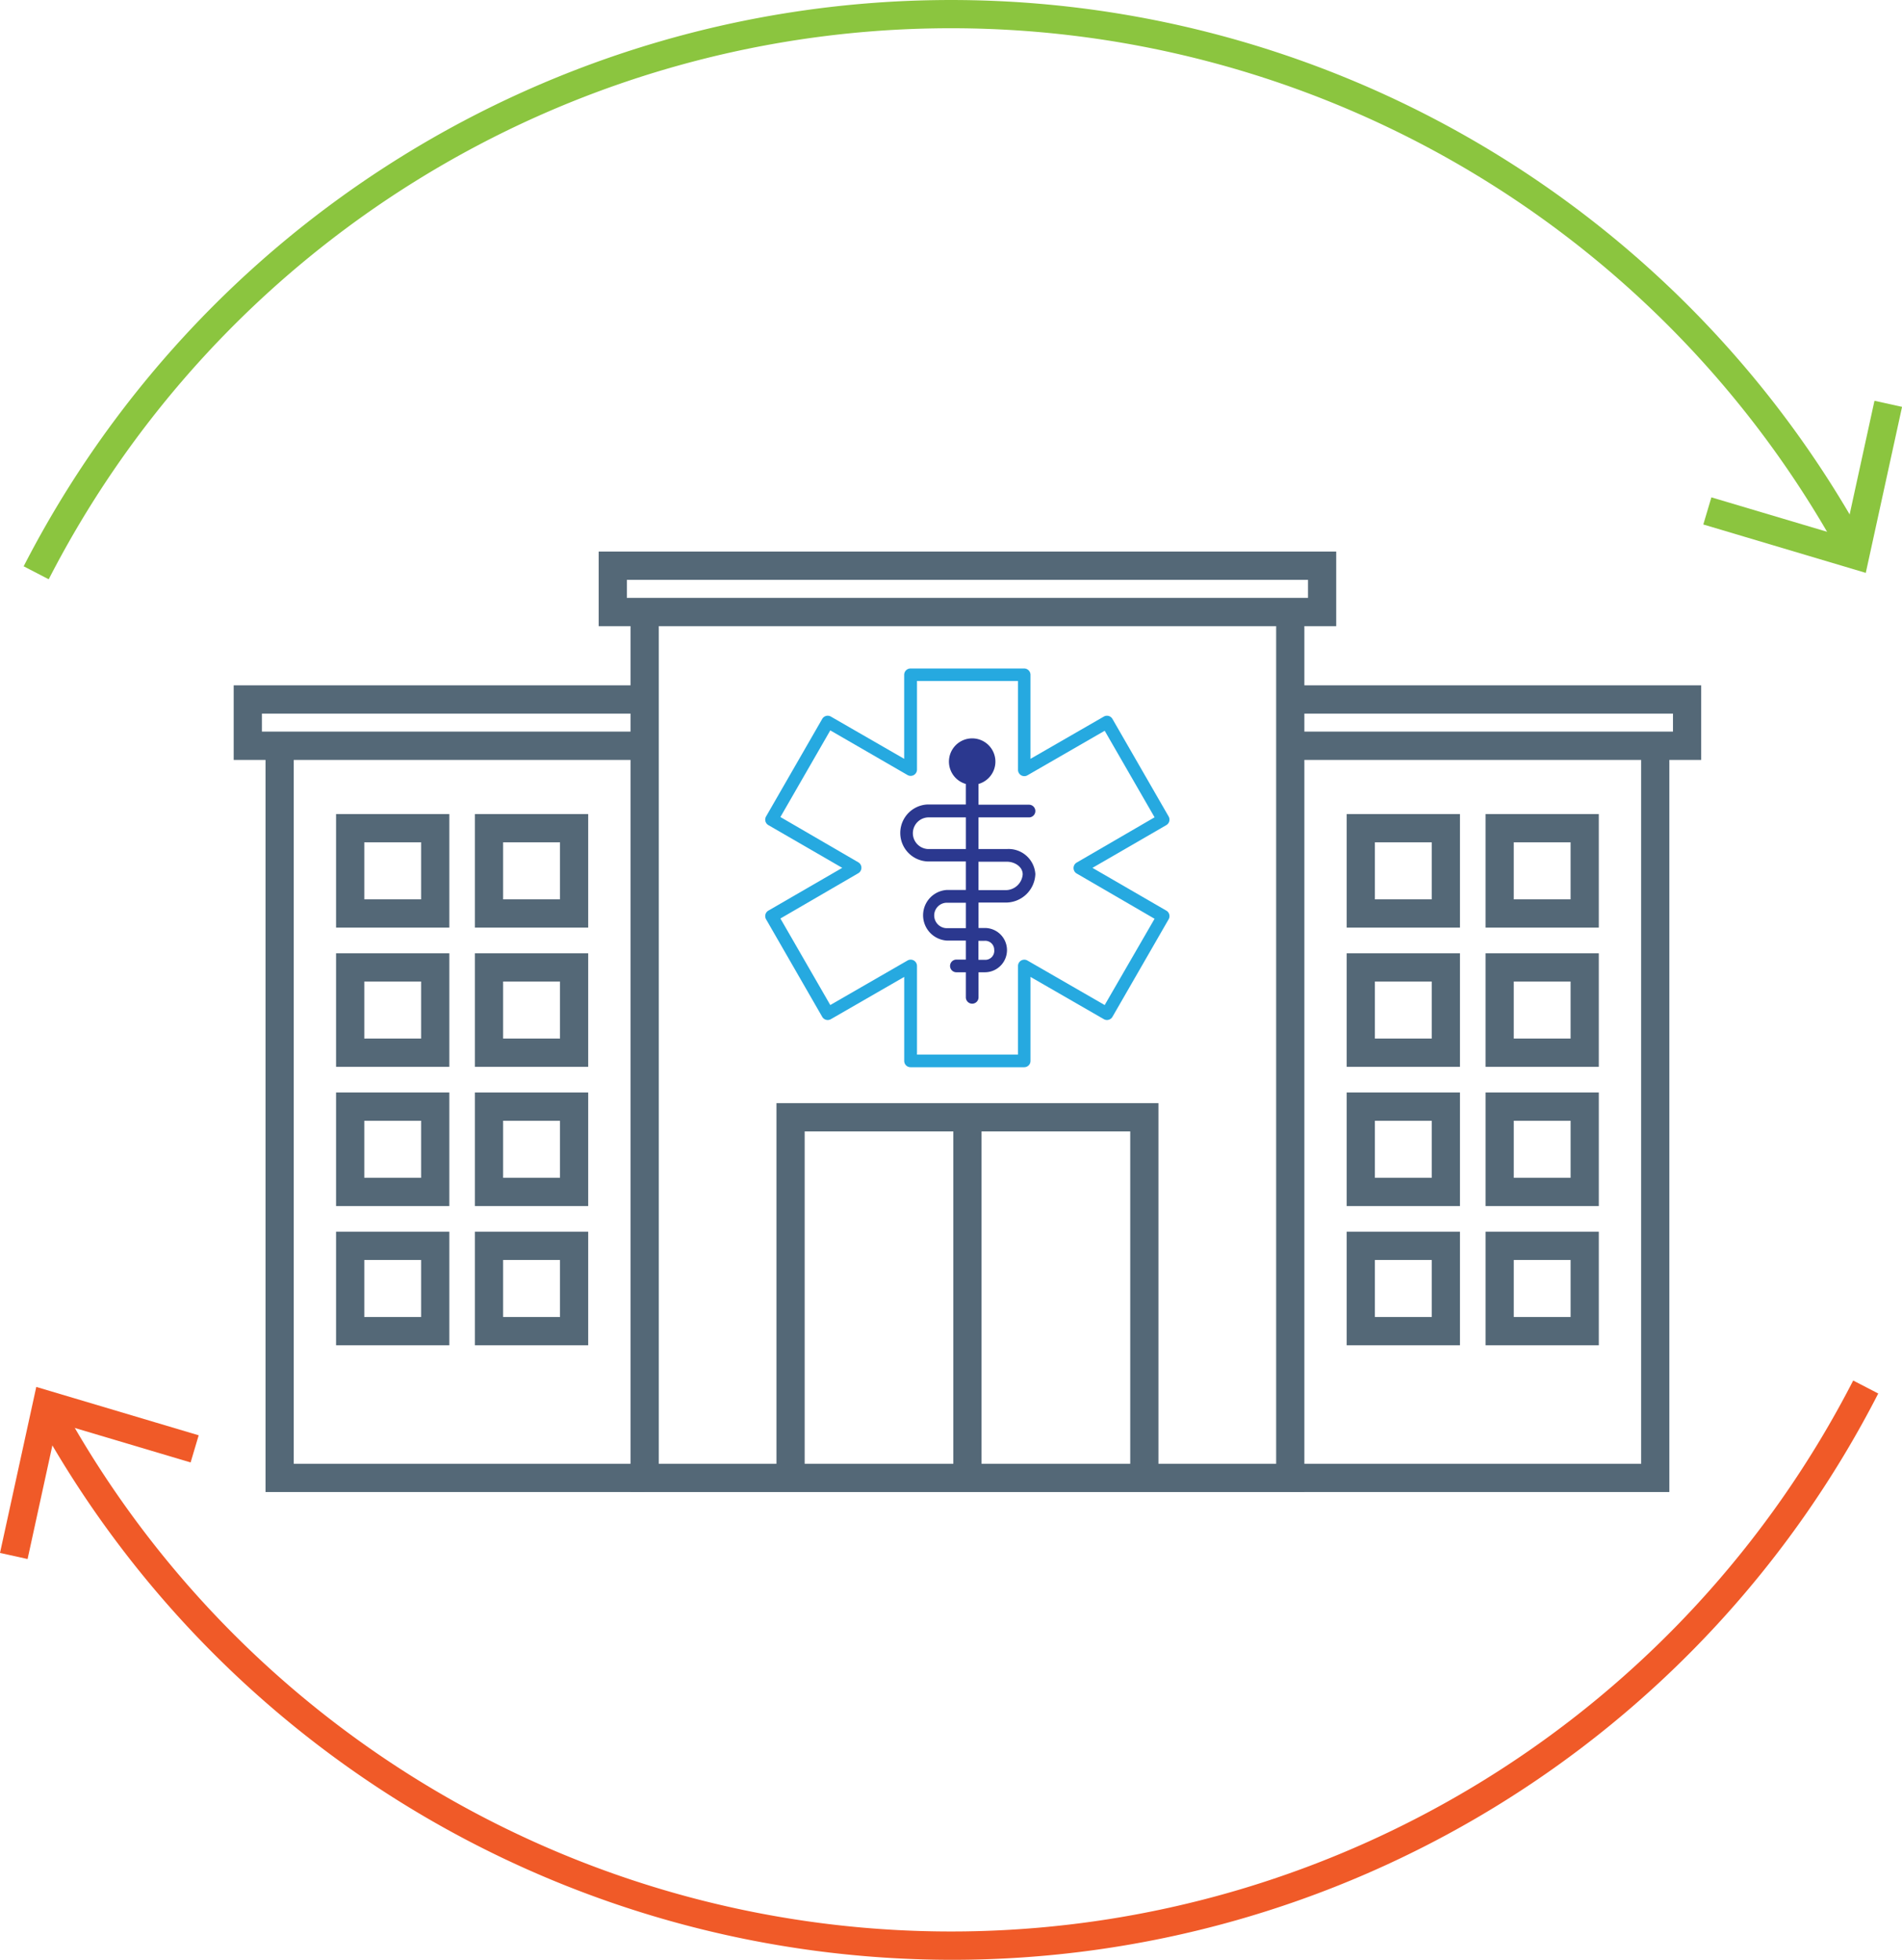 <svg xmlns="http://www.w3.org/2000/svg" width="165" height="170" viewBox="0 0 165 170"><defs><style>.a{fill:#546877;}.b{fill:#2b388f;}.c{fill:#26a9e0;}.d{fill:#8bc53f;}.e{fill:#f05a28;}</style></defs><g transform="translate(20.273 47.844)"><path class="a" d="M484.977,405.953H420.994v-6.47h63.983ZM423.441,403.5H482.53v-1.563H423.441Z" transform="translate(-389.332 -399.483)"/><g transform="translate(91.659 16.844)"><g transform="translate(4.894 5.925)"><path class="a" d="M457.336,418.614H447.51v-9.851h9.826Zm-7.379-2.454h4.931v-4.944h-4.931Z" transform="translate(-447.51 -408.763)"/><path class="a" d="M462.258,418.614h-9.826v-9.851h9.826Zm-7.378-2.454h4.931v-4.944h-4.931Z" transform="translate(-440.387 -408.763)"/><path class="a" d="M457.336,423.536H447.51v-9.851h9.826Zm-7.379-2.454h4.931v-4.944h-4.931Z" transform="translate(-447.51 -401.608)"/><path class="a" d="M462.258,423.536h-9.826v-9.851h9.826Zm-7.378-2.454h4.931v-4.944h-4.931Z" transform="translate(-440.387 -401.608)"/></g><path class="a" d="M457.336,428.46H447.51v-9.854h9.826Zm-7.379-2.454h4.931V421.06h-4.931Z" transform="translate(-442.616 -388.53)"/><path class="a" d="M462.258,428.46h-9.826v-9.854h9.826Zm-7.378-2.454h4.931V421.06h-4.931Z" transform="translate(-435.492 -388.53)"/><path class="a" d="M457.336,433.382H447.51v-9.854h9.826Zm-7.379-2.454h4.931v-4.946h-4.931Z" transform="translate(-442.616 -381.376)"/><path class="a" d="M462.258,433.382h-9.826v-9.854h9.826Zm-7.378-2.454h4.931v-4.946h-4.931Z" transform="translate(-435.492 -381.376)"/><path class="a" d="M78.624,91.1H45.738V88.649H76.177V26.365h2.447Z" transform="translate(-45.738 -26.365)"/></g><g transform="translate(8.881 22.769)"><path class="a" d="M421.511,418.614h-9.826v-9.851h9.826Zm-7.378-2.454h4.931v-4.944h-4.931Z" transform="translate(-411.685 -408.763)"/><path class="a" d="M426.435,418.614h-9.828v-9.851h9.828Zm-7.381-2.454h4.934v-4.944h-4.934Z" transform="translate(-404.562 -408.763)"/><path class="a" d="M421.511,423.536h-9.826v-9.851h9.826Zm-7.378-2.454h4.931v-4.944h-4.931Z" transform="translate(-411.685 -401.608)"/><path class="a" d="M426.435,423.536h-9.828v-9.851h9.828Zm-7.381-2.454h4.934v-4.944h-4.934Z" transform="translate(-404.562 -401.608)"/></g><path class="a" d="M421.511,428.46h-9.826v-9.854h9.826Zm-7.378-2.454h4.931V421.06h-4.931Z" transform="translate(-402.804 -371.686)"/><path class="a" d="M426.435,428.46h-9.828v-9.854h9.828Zm-7.381-2.454h4.934V421.06h-4.934Z" transform="translate(-395.681 -371.686)"/><path class="a" d="M421.511,433.382h-9.826v-9.854h9.826Zm-7.378-2.454h4.931v-4.946h-4.931Z" transform="translate(-402.804 -364.532)"/><path class="a" d="M426.435,433.382h-9.828v-9.854h9.828Zm-7.381-2.454h4.934v-4.946h-4.934Z" transform="translate(-395.681 -364.532)"/><path class="a" d="M42.3,91.1H9.413V26.365H11.86V88.649H42.3Z" transform="translate(-6.65 -9.521)"/><path class="a" d="M60.662,71.51H58.215V41.454H29.971V71.51H27.524V39H60.662Z" transform="translate(19.561 8.845)"/><path class="a" d="M80.808,97.975H22.351V21.637H24.8V95.521H78.361V21.637h2.447Z" transform="translate(12.074 -16.394)"/><rect class="a" width="2.447" height="31.283" transform="translate(62.429 49.071)"/><path class="a" d="M81.384,30.7H45.738V28.243h33.2v-1.56h-33.2V24.229H81.384Z" transform="translate(45.921 -12.626)"/><path class="a" d="M43.933,30.7H8.284V24.229H43.933v2.454h-33.2v1.56h33.2Z" transform="translate(-8.284 -12.626)"/></g><path class="b" d="M440.928,415.691h-2.464v-2.745h4.381a.55.55,0,0,0,0-1.1h-4.38v-1.8a2.015,2.015,0,1,0-1.1,0v1.779H434.08a2.473,2.473,0,0,0,0,4.944h3.286v2.471h-1.642a2.2,2.2,0,0,0,0,4.392h1.642v1.649h-.82a.549.549,0,1,0,0,1.1h.82v2.174a.548.548,0,1,0,1.1,0v-2.174h.548a1.921,1.921,0,0,0,0-3.842h-.548v-2.208h2.464a2.561,2.561,0,0,0,2.465-2.471A2.327,2.327,0,0,0,440.928,415.691Zm-3.933-7.567a.945.945,0,1,0,0-.012Zm-2.915,7.567a1.374,1.374,0,0,1,0-2.745h3.287v2.745Zm5.751,8.786a.779.779,0,0,1-.734.824h-.639v-1.649h.548a.779.779,0,0,1,.82.736.559.559,0,0,1,0,.076Zm-2.464-1.921h-1.642a1.1,1.1,0,0,1,0-2.208h1.642Zm3.561-3.3h-2.464V416.79h2.464c.658,0,1.37.419,1.37,1.1a1.482,1.482,0,0,1-1.37,1.362Z" transform="translate(-353.578 -342.043)"/><path class="c" d="M461.692,424.623l-6.407-3.71,6.407-3.707a.55.55,0,0,0,.2-.751l-4.875-8.465a.547.547,0,0,0-.746-.2h0l-6.363,3.666v-7.287a.549.549,0,0,0-.546-.55H439.5a.549.549,0,0,0-.548.549v7.287l-6.363-3.666a.547.547,0,0,0-.746.2h0l-4.873,8.465a.55.55,0,0,0,.2.751l6.409,3.707-6.409,3.71a.55.55,0,0,0-.2.751l4.873,8.465a.55.55,0,0,0,.749.2h0l6.363-3.666v7.287a.547.547,0,0,0,.548.547h9.86a.546.546,0,0,0,.546-.547v-7.287l6.363,3.666a.548.548,0,0,0,.746-.2h0l4.875-8.465a.551.551,0,0,0-.2-.751Zm-5.347,8.19-6.7-3.862a.545.545,0,0,0-.746.2.538.538,0,0,0-.073.272v7.689h-8.763v-7.69a.549.549,0,0,0-.548-.547.54.54,0,0,0-.274.074l-6.7,3.862-4.327-7.505,6.754-3.926a.55.55,0,0,0,.2-.751.539.539,0,0,0-.2-.2l-6.754-3.926,4.327-7.515,6.7,3.872a.548.548,0,0,0,.749-.2.563.563,0,0,0,.073-.275V404.7h8.763v7.709a.549.549,0,0,0,.548.549.532.532,0,0,0,.272-.074l6.7-3.864,4.327,7.508-6.757,3.926a.55.55,0,0,0,0,.949l6.757,3.926Z" transform="translate(-360.513 -345.632)"/><g transform="translate(2.053 0)"><path class="d" d="M402.787,430.232l-2.176-1.126a90.423,90.423,0,0,1,159.614-2.377l-2.141,1.192a87.974,87.974,0,0,0-155.3,2.311Z" transform="translate(-400.611 -379.983)"/><path class="d" d="M60.38,24.9l.7-2.353,11.566,3.442,2.582-11.819,2.393.528-3.147,14.4Z" transform="translate(85.331 20.595)"/></g><g transform="translate(0 119.751)"><path class="e" d="M480.3,479.039a90.621,90.621,0,0,1-79.168-46.746l2.136-1.195a87.979,87.979,0,0,0,155.3-2.309l2.173,1.126A90.26,90.26,0,0,1,480.3,479.039Z" transform="translate(-397.802 -428.79)"/><path class="e" d="M17.236,53.226l-.7,2.355L4.973,52.139,2.393,63.958,0,63.43l3.147-14.4Z" transform="translate(0 -48.475)"/></g></svg>